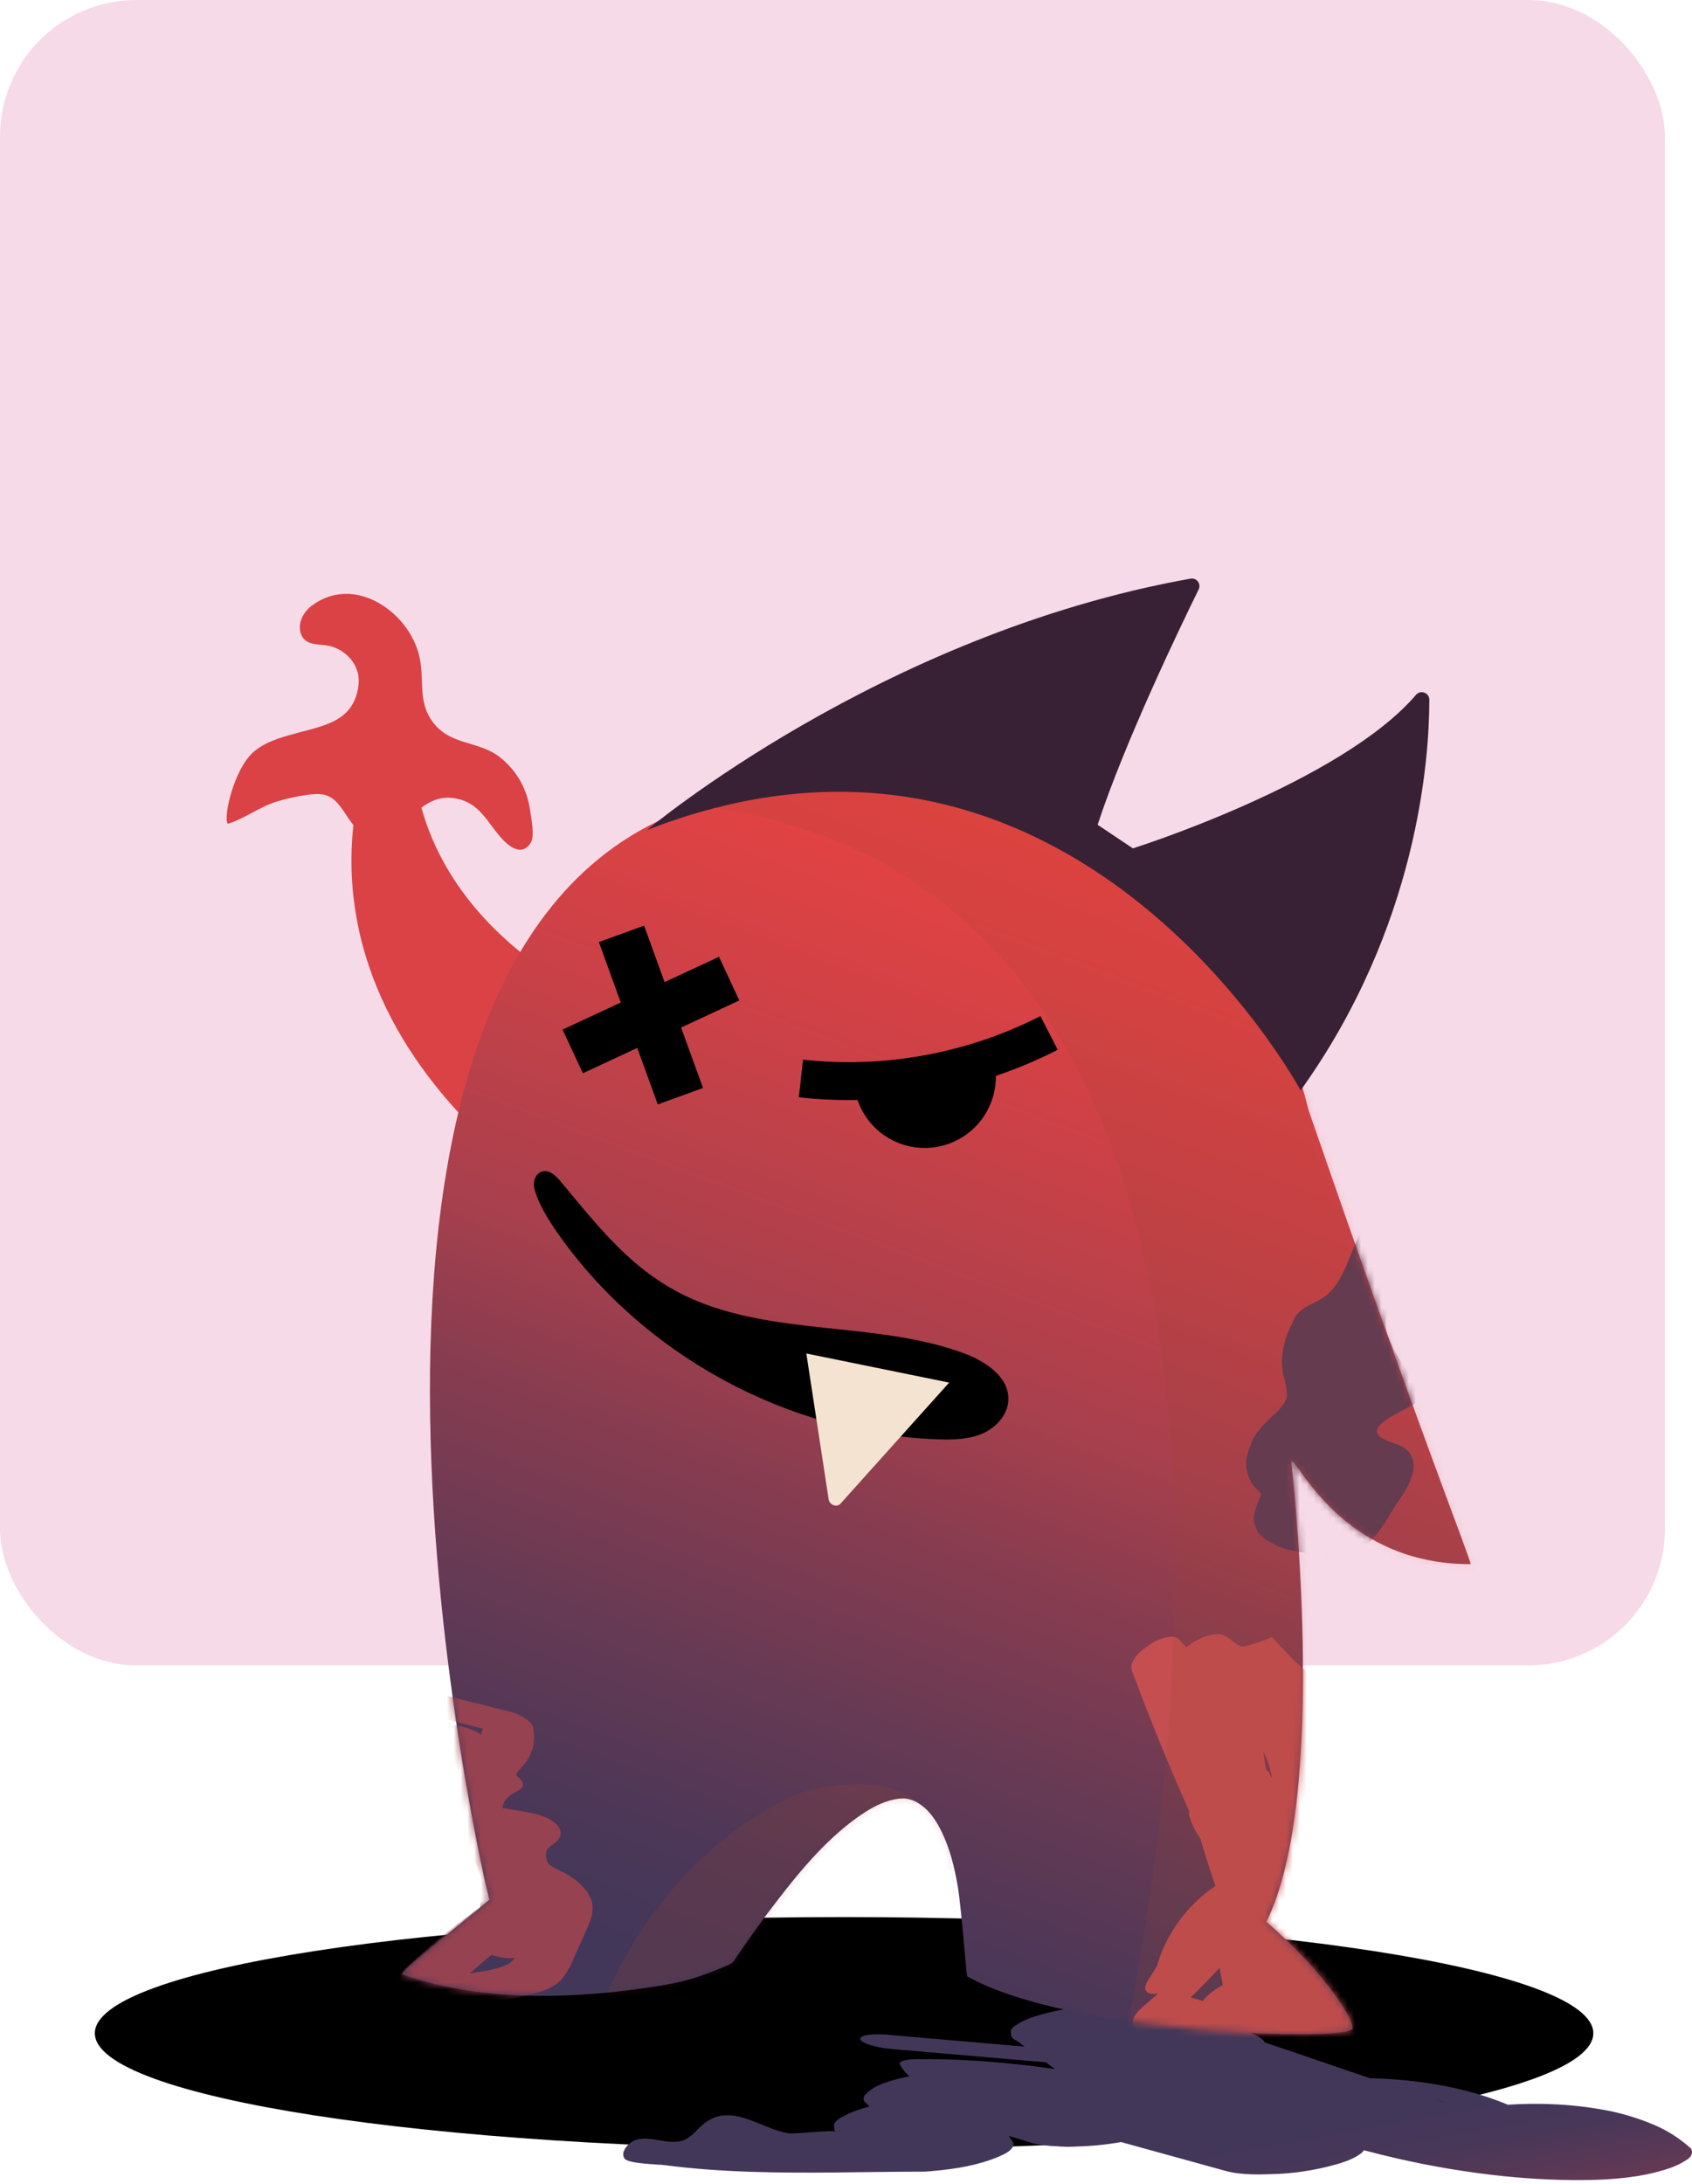 <svg width="248" height="320" viewBox="0 0 248 320" fill="none" xmlns="http://www.w3.org/2000/svg">
<rect width="244.028" height="244.028" rx="20" fill="#F7DAE7"/>
<path d="M123.719 314.951C63.069 314.951 13.902 307.33 13.902 297.929C13.902 288.527 63.069 280.906 123.719 280.906C184.37 280.906 233.537 288.527 233.537 297.929C233.537 307.33 184.37 314.951 123.719 314.951Z" fill="black"/>
<path d="M91.438 315.218C91.697 314.474 92.527 313.794 93.158 313.576C94.311 313.185 95.572 313.426 96.77 313.639C97.969 313.852 99.253 314.029 100.365 313.53C101.44 313.049 102.153 312.028 103.06 311.275C107.163 307.876 111.397 311.969 115.654 312.6C116.489 312.723 122.247 312.037 122.488 312.369C122.42 312.278 122.356 312.182 122.288 312.092L122.229 311.288C122.497 310.78 122.983 310.376 123.681 310.077C124.734 309.491 126.032 309.029 127.412 308.675C127.28 308.479 127.112 308.293 126.89 308.107L126.708 307.962C126.459 307.486 126.563 307.082 127.012 306.755C127.802 305.875 129.35 305.248 130.847 304.822C131.632 304.599 132.454 304.409 133.289 304.236C132.644 303.669 132.168 303.056 131.859 302.385C131.914 302.162 132.118 302.008 132.476 301.931C132.971 301.808 133.506 301.74 134.074 301.731C139.937 301.645 145.936 302.053 151.895 302.807C152.812 302.925 153.724 303.047 154.64 303.174C154.182 302.848 153.733 302.516 153.279 302.185C150.134 301.913 146.985 301.64 143.84 301.373C139.383 300.987 134.931 300.606 130.48 300.22C129.499 300.138 128.269 299.907 127.362 299.589C126.972 299.453 126.009 299.076 126.087 298.732C126.173 298.359 126.844 298.21 127.403 298.146C128.41 298.028 129.468 298.087 130.539 298.178L130.52 298.192C136.497 298.709 142.474 299.222 148.45 299.739C149.031 299.789 149.608 299.839 150.188 299.889C149.83 299.616 149.462 299.344 149.108 299.072C148.4 298.754 148.101 298.391 148.205 297.974C148.06 297.484 148.301 297.08 148.913 296.753C150.125 295.882 151.886 295.351 153.66 294.915C155.929 294.361 158.448 293.953 161.012 293.844C163.431 293.744 166.194 293.662 168.65 294.289C171.862 295.106 175.026 296.013 178.152 296.971C179.781 297.043 181.447 297.311 182.981 297.788C184.029 298.114 184.996 298.636 185.413 299.29C188.717 300.388 191.994 301.513 195.27 302.639C197.099 303.265 198.928 303.891 200.757 304.513C202.436 304.554 204.128 304.654 205.817 304.813C208.934 305.108 212.143 305.639 215.147 306.428C217.098 306.946 219.127 307.604 221.006 308.402C225.784 308.089 230.781 308.311 235.759 309.287C238.169 309.759 240.569 310.54 242.671 311.456C244.772 312.373 246.46 313.567 247.894 314.86C248.157 315.504 247.93 316.044 247.218 316.48C246.251 317.124 245.094 317.633 243.746 318.005C240.288 319.053 236.299 319.407 232.206 319.443C223.207 319.53 213.831 318.327 204.927 316.312C203.239 315.931 201.573 315.509 199.913 315.073C199.781 315.273 199.59 315.464 199.354 315.636C198.143 316.507 196.382 317.038 194.607 317.474C192.338 318.028 189.82 318.436 187.256 318.54C184.882 318.636 182.014 318.758 179.618 318.096C174.517 316.689 169.416 315.282 164.32 313.875C164.098 313.912 163.871 313.952 163.649 313.989C161.688 314.302 159.705 314.492 157.604 314.533C156.705 314.588 155.789 314.574 154.854 314.483C153.701 314.456 152.557 314.315 151.414 314.057C150.234 313.676 149.036 313.317 147.833 312.972C148.006 313.208 148.174 313.449 148.346 313.685C149.276 314.982 146.558 315.985 145.215 316.462C142.347 317.492 139.043 317.959 135.562 318.209C127.062 318.209 118.562 318.518 110.063 318.232C105.833 318.091 101.604 317.801 97.406 317.256C96.462 317.134 92.014 317.056 91.524 316.276C91.311 315.936 91.307 315.563 91.429 315.209L91.438 315.218ZM210.99 307.803C210.99 307.803 210.963 307.794 210.945 307.79C210.799 307.749 210.654 307.712 210.504 307.676C210.972 307.821 211.439 307.962 211.911 308.103C211.793 308.062 211.68 308.021 211.557 307.98C211.367 307.917 211.181 307.862 210.985 307.803H210.99Z" fill="url(#paint0_linear_5168_45491)"/>
<path d="M93.784 149.412C93.784 149.412 63.728 139.637 60.624 112.495C60.624 112.495 60.147 102.479 55.196 108.202C55.196 108.202 37.48 142.541 79.752 174.267C79.752 174.267 103.064 175.411 93.784 149.412Z" fill="#DA4245"/>
<path d="M75.717 124.43C76.448 124.639 77.187 124.462 77.795 123.486C78.413 122.492 77.836 119.706 77.673 118.594C77.242 115.603 75.735 112.962 73.398 111.056C70.135 108.397 65.942 109.386 63.287 105.597C61.2 102.615 62.261 99.511 61.445 96.103C59.879 89.555 51.837 84.082 45.661 88.779C44.472 89.682 43.646 91.243 44.05 92.681C44.681 94.941 47.109 94.179 48.829 94.796C51.184 95.645 52.877 97.832 52.545 100.419C51.865 105.728 47.553 106.3 43.251 107.485C41.087 108.079 38.84 108.719 37.148 110.194C34.27 112.708 32.65 119.919 33.404 120.709C35.786 119.978 38.132 118.199 40.51 117.469C42.126 116.974 45.897 116.053 47.517 116.447C51.08 117.305 50.975 123.364 55.845 122.193C60.097 121.172 61.916 116.016 66.909 117.015C70.235 117.677 71.329 120.309 73.312 122.61C73.911 123.305 74.805 124.176 75.717 124.435V124.43Z" fill="#DA4245"/>
<path d="M191.882 162.903C208.278 210.499 215.861 229.196 215.539 229.196C196.597 229.21 190.13 213.617 189.25 214.08C189.25 214.08 194.968 262.873 185.606 281.589C194.546 289.367 198.448 296.061 198.253 297.227C197.931 299.187 156.902 298.148 141.745 289.585C141.681 289.548 140.869 279.292 140.393 276.483C139.916 273.674 139.217 270.838 137.974 268.315C137.429 267.207 136.78 266.163 135.945 265.297C135.201 264.53 134.221 263.904 133.463 263.695C132.905 263.54 132.696 263.513 132.083 263.536C131.62 263.55 130.881 263.686 130.322 263.854C128.671 264.339 127.132 265.251 125.707 266.268C120.797 269.762 116.744 274.754 113.037 279.646C111.757 281.325 110.518 283.041 109.306 284.779C108.889 285.373 108.476 285.972 108.068 286.571C107.854 286.884 107.623 287.356 107.332 287.588C107.314 287.602 107.296 287.606 107.273 287.62C106.879 287.906 106.348 288.087 105.912 288.273C103.284 289.417 100.557 290.311 97.771 290.787C88.935 292.303 72.811 294.186 58.974 289.312C58.289 289.072 68.032 281.534 71.74 278.353C71.459 278.176 39.755 143.117 98.982 119.202C104.945 116.796 126.415 112.803 136.521 115.176C185.56 126.689 191.133 160.761 191.873 162.908L191.882 162.903ZM194.55 227.758C194.396 227.826 194.505 227.857 194.55 227.758Z" fill="url(#paint1_linear_5168_45491)"/>
<mask id="mask0_5168_45491" style="mask-type:luminance" maskUnits="userSpaceOnUse" x="58" y="114" width="158" height="185">
<path d="M191.886 162.902C208.282 210.498 215.865 229.195 215.543 229.195C196.601 229.209 190.134 213.616 189.254 214.079C189.254 214.079 194.972 262.872 185.61 281.588C194.55 289.366 198.452 296.06 198.257 297.226C197.935 299.186 156.906 298.147 141.749 289.584C141.685 289.547 140.873 279.291 140.396 276.482C139.92 273.673 139.221 270.837 137.978 268.314C137.433 267.206 136.784 266.163 135.949 265.296C135.205 264.529 134.225 263.903 133.467 263.694C132.909 263.539 132.7 263.512 132.087 263.535C131.624 263.549 130.885 263.685 130.326 263.853C128.674 264.338 127.136 265.25 125.711 266.267C120.801 269.761 116.748 274.753 113.041 279.645C111.761 281.324 110.522 283.04 109.31 284.778C108.893 285.372 108.48 285.971 108.071 286.57C107.858 286.884 107.627 287.355 107.336 287.587C107.318 287.601 107.3 287.605 107.277 287.619C106.882 287.905 106.352 288.086 105.916 288.272C103.288 289.416 100.561 290.31 97.775 290.786C88.939 292.302 72.815 294.185 58.978 289.311C58.293 289.071 68.036 281.533 71.744 278.352C71.463 278.175 39.759 143.116 98.986 119.201C104.949 116.795 126.419 112.802 136.525 115.175C185.564 126.688 191.137 160.76 191.877 162.907L191.886 162.902ZM194.554 227.757C194.4 227.825 194.509 227.856 194.554 227.757Z" fill="white"/>
</mask>
<g mask="url(#mask0_5168_45491)">
<path d="M86.314 281.983C85.738 283.322 85.125 284.647 84.531 285.977C83.973 287.225 83.442 288.523 82.652 289.607C81.867 290.692 80.683 291.354 79.494 291.745C76.911 292.584 74.157 293.043 71.47 293.251C68.366 293.492 65.289 293.41 62.203 293.02C60.996 292.87 59.63 292.38 58.664 291.568C58.196 291.168 57.429 290.347 58.096 289.698C61.94 285.963 66.034 282.546 70.336 279.478C70.517 278.421 70.617 277.354 70.576 276.279C70.463 275.054 70.141 273.915 69.587 272.844C68.788 271.523 67.831 270.316 66.991 269.018C63.824 264.117 61.414 258.653 59.962 252.849C59.648 251.587 61.414 251.483 62.144 251.483C62.966 251.474 63.81 251.696 64.586 251.964C65.176 252.168 65.802 252.422 66.333 252.803C67.268 252.812 68.316 253.094 69.174 253.452C69.628 253.647 70.095 253.892 70.517 254.201C70.608 253.902 70.676 253.597 70.717 253.284C69.056 252.867 67.391 252.449 65.73 252.027L65.72 252.041C64.826 251.814 63.932 251.396 63.188 250.807C62.766 250.475 62.29 249.962 62.38 249.332C62.462 248.751 63.397 248.537 63.769 248.478C64.681 248.333 65.662 248.524 66.542 248.746C69.301 249.445 72.069 250.139 74.828 250.838C75.586 251.029 76.349 251.378 77.011 251.832C77.338 252.018 77.624 252.259 77.864 252.563L78.146 253.057C78.386 254.328 78.323 255.685 77.819 256.869C77.547 257.496 77.184 258.099 76.753 258.608C76.435 258.98 76.095 259.32 75.813 259.715C75.745 259.856 75.695 260.001 75.663 260.15C76.054 260.432 76.435 260.763 76.603 261.249C76.812 261.843 76.322 262.188 75.913 262.401C75.663 262.528 75.414 262.665 75.169 262.805C74.706 263.114 74.279 263.472 73.944 263.935C73.789 264.244 73.68 264.571 73.635 264.915C74.574 265.074 75.509 265.238 76.448 265.397C77.883 265.637 79.299 265.878 80.605 266.604C81.508 267.112 82.675 268.197 81.962 269.367C81.518 270.093 80.733 270.339 80.22 270.956C80.079 271.269 80.016 271.6 80.011 271.95C80.056 272.299 80.156 272.635 80.297 272.948C80.365 273.043 80.433 273.139 80.51 273.229C80.524 273.243 80.537 273.252 80.551 273.266C80.782 273.379 81.028 273.57 81.245 273.683C81.372 273.742 81.499 273.81 81.626 273.874C81.999 274.055 80.696 273.42 81.159 273.647C81.459 273.797 81.767 273.942 82.067 274.096C82.339 274.232 82.607 274.364 82.87 274.509C84.345 275.33 85.793 276.474 86.55 278.126C87.118 279.369 86.818 280.772 86.305 281.97L86.314 281.983ZM75.459 286.912H75.368C75.291 286.916 75.214 286.907 75.137 286.903C74.284 287.007 73.358 286.807 72.578 286.608C72.41 286.562 72.228 286.503 72.051 286.444C70.962 287.334 69.886 288.246 68.829 289.176C70.086 289.008 71.334 288.777 72.573 288.482C73.249 288.309 73.912 288.096 74.538 287.769C74.883 287.524 75.187 287.238 75.459 286.912Z" fill="#974250"/>
<path d="M166.107 295.86C166.338 295.084 167.201 294.299 167.759 293.832C168.322 293.36 168.871 292.883 169.42 292.389C169.506 292.316 169.588 292.239 169.669 292.162C169.683 292.148 169.71 292.126 169.742 292.094C169.715 292.098 169.683 292.112 169.656 292.117C169.202 292.198 168.322 292.262 167.986 291.726C167.65 291.191 168.095 290.419 168.353 290.02C168.753 289.394 169.157 288.767 169.556 288.137C170.799 283.748 173.468 279.954 176.967 277.191C177.33 276.905 177.729 276.614 178.147 276.351C177.357 274.059 176.617 271.754 175.955 269.426C175.278 268.487 174.752 267.447 174.403 266.327C174.384 266.304 174.371 266.281 174.353 266.258C174.362 266.254 174.366 266.249 174.375 266.245C174.248 265.968 174.23 265.691 174.312 265.419C174.189 265.147 174.067 264.879 173.949 264.607C171.063 258.076 168.371 251.455 165.894 244.761C165.653 244.103 165.93 243.586 166.261 243.055C166.783 242.211 167.677 241.548 168.449 241.027C169.22 240.505 170.246 240.01 171.181 239.865C171.766 239.779 172.406 239.756 172.86 240.264C172.864 240.264 172.873 240.255 172.878 240.251C172.882 240.269 172.891 240.287 172.896 240.305C173.218 240.668 173.549 241.017 173.876 241.371C174.725 240.704 175.701 240.114 176.722 239.788C177.325 239.597 177.979 239.425 178.628 239.461C180.112 239.538 180.77 240.977 182.031 241.263C182.558 241.385 186.519 239.983 186.388 239.847C188.153 241.648 189.868 243.849 191.988 245.215C193.989 246.504 195.264 246.763 196.158 249.372C196.753 251.106 197.093 252.989 198.223 254.428C199.476 256.025 201.604 256.937 202.371 258.816C203.197 260.844 202.103 263.104 201.037 265.015C198.759 269.099 193.44 275.326 201.436 276.106C202.053 276.165 203.778 275.652 204.259 275.97C206.224 277.272 203.142 280.254 202.43 281.606C201.105 284.129 200.106 286.839 199.448 289.652C199.212 290.764 199.017 291.89 198.886 293.024C198.386 297.29 198.65 301.669 199.689 305.894C200.011 307.101 200.383 308.295 200.833 309.461L200.855 309.452C201.105 310.106 200.814 310.637 200.488 311.158C199.966 312.007 199.072 312.665 198.3 313.187C197.529 313.709 196.503 314.204 195.568 314.349C195.237 314.394 194.112 314.512 193.898 313.958C192.932 311.426 192.242 308.771 191.847 306.098C191.607 304.474 191.498 302.849 191.484 301.229C191.425 301.243 191.361 301.265 191.298 301.274C190.921 301.333 189.882 301.433 189.628 300.884C189.628 300.875 189.623 300.871 189.619 300.861C189.614 300.861 189.61 300.866 189.605 300.871C189.583 300.812 189.555 300.748 189.533 300.689C187.949 300.748 186.365 300.744 184.777 300.675C178.596 300.412 172.406 299.223 166.465 297.217C165.848 297.009 165.966 296.305 166.107 295.851V295.86ZM174.512 292.675C175.106 292.856 175.705 293.029 176.304 293.192C176.726 292.602 177.325 292.112 177.892 291.699C178.314 291.386 178.759 291.114 179.227 290.873C179.068 290.024 178.909 289.18 178.75 288.332C177.398 289.838 175.982 291.286 174.512 292.67V292.675ZM185.149 256.565C185.299 257.495 185.439 258.43 185.571 259.365C185.748 259.433 185.898 259.533 185.984 259.696C185.984 259.696 185.984 259.701 185.988 259.705C185.997 259.705 186.002 259.696 186.011 259.692C186.152 259.996 186.292 260.3 186.433 260.604C186.379 260.173 186.297 259.737 186.193 259.302C185.925 258.344 185.575 257.432 185.149 256.56V256.565Z" fill="#C44E50"/>
<path d="M192.638 190.853C191.313 191.52 189.974 192.196 189.434 193.866C188.708 195.123 188.241 196.634 188.009 198.096C187.828 199.248 187.873 200.415 188.136 201.554C188.449 202.888 188.849 204.159 188.445 205.506L188.79 204.363C188.436 205.47 187.714 206.355 186.947 207.149L187.936 206.128C186.289 207.821 184.233 209.259 183.344 211.615C182.922 212.722 182.418 214.142 182.749 215.39C182.949 216.153 183.162 217.02 183.68 217.628C184.134 218.159 184.615 218.662 185.141 219.103C185.359 219.28 185.581 219.452 185.781 219.656L184.769 218.612C184.937 218.803 185.064 218.998 185.15 219.243L184.783 218.091C184.928 218.558 184.86 219.021 184.728 219.479L185.073 218.336C184.86 219.03 184.524 219.665 184.297 220.36C184.093 220.972 183.807 221.689 183.78 222.37C183.752 223.051 184.034 223.813 184.342 224.426C184.819 225.111 185.418 225.606 186.135 225.919C187.002 226.477 187.932 226.863 188.935 227.071C190.151 227.412 191.385 227.593 192.629 227.634C193.945 227.779 195.266 227.77 196.586 227.612C201.442 227.253 202.654 223.264 205.231 219.57C206.638 217.555 208.045 214.782 206.543 212.835C205.712 211.764 204.496 211.619 203.334 211.129C197.653 208.738 209.969 205.652 208.757 204.136C206.57 201.399 204.337 198.581 203.303 195.232C202.177 191.593 205.535 189.591 204.528 186.02C204.119 184.568 203.352 183.37 203.057 181.895C202.849 180.855 202.794 178.986 201.356 178.836C200.407 178.736 199.763 179.744 199.354 180.606C198.056 183.342 196.94 187.549 194.671 189.596C194.086 190.122 193.369 190.49 192.643 190.853H192.638Z" fill="#5A3A55"/>
<g style="mix-blend-mode:multiply" opacity="0.15">
<path d="M129.649 100.813C129.649 100.813 264.204 122.265 209.143 302.89C209.143 302.89 178.234 309.934 163.594 304.397C163.594 304.397 209.506 117.541 89.732 117.259L129.649 100.809V100.813Z" fill="#9A422F"/>
</g>
<g style="mix-blend-mode:multiply" opacity="0.2">
<path d="M137.831 292.593C137.831 292.593 149.489 254.427 117.75 262.541C117.75 262.541 95.45 270.261 86.396 299.15L137.831 292.597V292.593Z" fill="#9A422F"/>
</g>
</g>
<path d="M82.456 150.868L90.992 146.897L87.775 138.039L94.409 135.634L97.409 143.907L105.382 140.199L108.359 146.593L99.828 150.564L103.041 159.418L96.41 161.828L93.406 153.55L85.433 157.262L82.456 150.868Z" fill="black"/>
<path d="M153.762 151.354C142.634 157.058 129.819 159.409 117.393 158.029" stroke="black" stroke-width="5.55" stroke-miterlimit="10"/>
<path d="M145.235 153.986C146.066 156.097 146.22 158.484 145.507 160.821C143.828 166.33 138.001 169.434 132.492 167.755C128.44 166.521 125.699 163.035 125.199 159.092C132.066 158.175 138.437 155.248 145.24 153.991L145.235 153.986Z" fill="black"/>
<path d="M104.191 191.411C116.103 195.513 129.432 193.948 141.258 198.286C144.453 199.457 147.961 201.794 147.793 205.193C147.684 207.38 145.955 209.227 143.94 210.081C141.925 210.934 139.67 210.975 137.482 210.902C115.532 210.158 94.207 198.572 81.641 180.556C80.42 178.804 78.759 176.154 78.301 174.034C78.092 173.072 78.546 171.888 79.499 171.643C80.552 171.375 81.496 172.301 82.19 173.136C88.748 181.032 94.062 187.925 104.186 191.411H104.191Z" fill="black"/>
<path d="M139.12 202.592L123.196 220.327C122.652 220.93 121.585 220.531 121.454 219.678L118.186 198.326L139.125 202.592H139.12Z" fill="#F4E3D0"/>
<path d="M94.827 121.629C94.827 121.629 129.012 92.903 174.493 84.788C175.392 84.63 176.095 85.551 175.691 86.368C172.9 92.045 164.786 108.913 160.883 120.853L166.052 124.311C166.052 124.311 196.503 114.708 207.553 101.811C208.22 101.03 209.5 101.507 209.5 102.533C209.5 111.15 207.835 135.779 190.635 159.776C190.635 159.776 157.108 97.35 94.831 121.624L94.827 121.629Z" fill="#382134"/>
<defs>
<linearGradient id="paint0_linear_5168_45491" x1="246.283" y1="278.384" x2="262.357" y2="366.395" gradientUnits="userSpaceOnUse">
<stop offset="0.27" stop-color="#433759"/>
<stop offset="0.33" stop-color="#483758"/>
<stop offset="0.39" stop-color="#573856"/>
<stop offset="0.46" stop-color="#6F3A52"/>
<stop offset="0.54" stop-color="#923C4E"/>
<stop offset="0.62" stop-color="#BE3F48"/>
<stop offset="0.69" stop-color="#EA4342"/>
</linearGradient>
<linearGradient id="paint1_linear_5168_45491" x1="109.51" y1="290.808" x2="173.964" y2="119.097" gradientUnits="userSpaceOnUse">
<stop stop-color="#433759"/>
<stop offset="0.09" stop-color="#4C3757"/>
<stop offset="0.23" stop-color="#663A54"/>
<stop offset="0.42" stop-color="#903D4F"/>
<stop offset="0.51" stop-color="#A8404D"/>
<stop offset="0.71" stop-color="#CA4147"/>
<stop offset="0.88" stop-color="#E14243"/>
<stop offset="0.98" stop-color="#EA4342"/>
</linearGradient>
</defs>
</svg>
